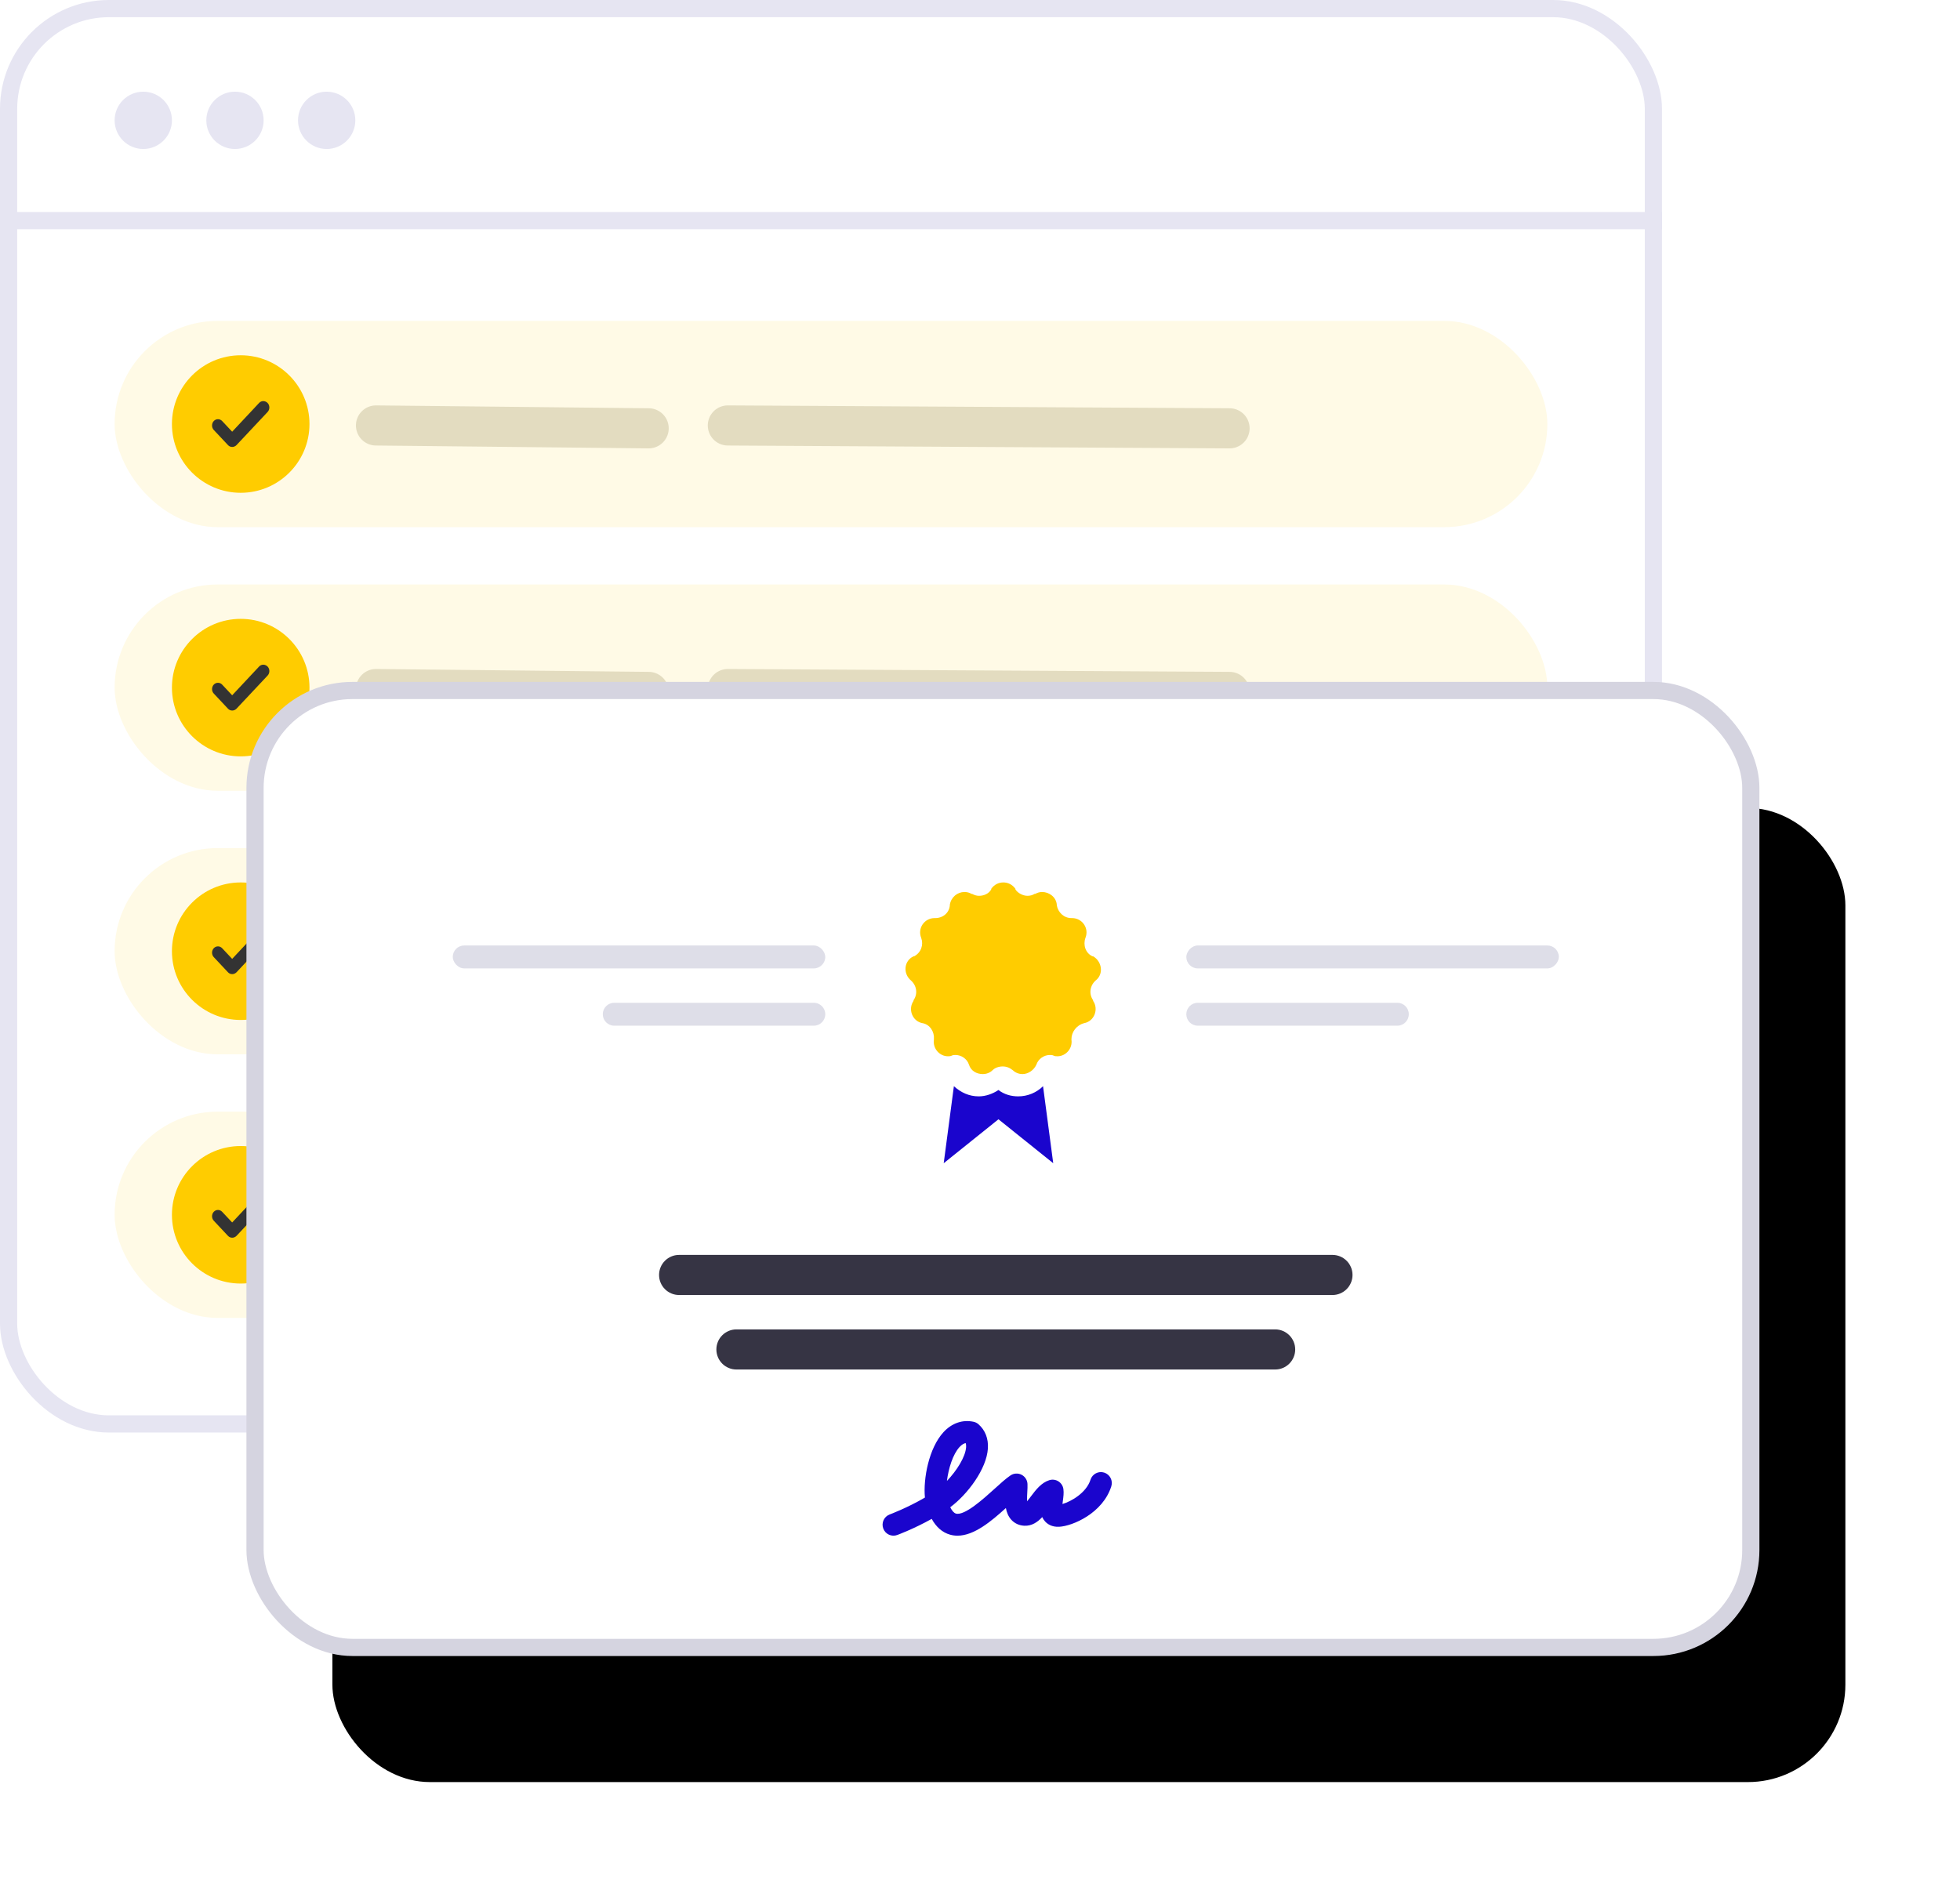 <?xml version="1.0" encoding="UTF-8"?> <svg xmlns="http://www.w3.org/2000/svg" xmlns:xlink="http://www.w3.org/1999/xlink" width="342" height="331" viewBox="0 0 342 331"> <defs> <rect id="jetsqg3ysa" width="290" height="250" x="0" y="0" rx="17.5"></rect> <rect id="cef0hrok3c" width="264" height="170" x="0" y="0" rx="17"></rect> <filter id="2igcng8b0b" width="131.1%" height="149.4%" x="-9.8%" y="-12.4%" filterUnits="objectBoundingBox"> <feOffset dx="15" dy="22" in="SourceAlpha" result="shadowOffsetOuter1"></feOffset> <feGaussianBlur in="shadowOffsetOuter1" result="shadowBlurOuter1" stdDeviation="10"></feGaussianBlur> <feComposite in="shadowBlurOuter1" in2="SourceAlpha" operator="out" result="shadowBlurOuter1"></feComposite> <feColorMatrix in="shadowBlurOuter1" values="0 0 0 0 0 0 0 0 0 0 0 0 0 0 0 0 0 0 0.096 0"></feColorMatrix> </filter> </defs> <g fill="none" fill-rule="evenodd"> <rect width="287" height="247" x="1.5" y="1.5" stroke="#E6E5F2" stroke-width="3" rx="17.5"></rect> <path fill="#E6E5F2" d="M0 37H290V40H0z"></path> <circle cx="25" cy="21" r="5" fill="#E6E5F2"></circle> <circle cx="41" cy="21" r="5" fill="#E6E5F2"></circle> <circle cx="57" cy="21" r="5" fill="#E6E5F2"></circle> <g transform="translate(20 56)"> <rect width="250" height="36" fill="#FFFAE6" rx="18"></rect> <path fill="#FC0" fill-rule="nonzero" d="M34 18c0-6.622-5.378-12-12-12s-12 5.378-12 12 5.378 12 12 12 12-5.378 12-12z"></path> <path fill="#333" fill-rule="nonzero" d="M25.21 14.319l-4.699 5.02-1.747-1.862c-.402-.428-1.062-.428-1.463 0-.401.427-.401 1.13 0 1.558l2.485 2.648c.208.22.466.317.738.317.26 0 .531-.11.738-.317L26.7 15.89c.401-.428.401-1.13 0-1.558-.427-.442-1.087-.442-1.489-.014z"></path> <path stroke="#E3DCC0" stroke-linecap="round" stroke-linejoin="round" stroke-width="7" d="M45.604 18.25L93.185 18.75M107 18.25L194.547 18.75"></path> </g> <g transform="translate(20 102)"> <rect width="250" height="36" fill="#FFFAE6" rx="18"></rect> <path fill="#FC0" fill-rule="nonzero" d="M34 18c0-6.622-5.378-12-12-12s-12 5.378-12 12 5.378 12 12 12 12-5.378 12-12z"></path> <path fill="#333" fill-rule="nonzero" d="M25.21 14.319l-4.699 5.02-1.747-1.862c-.402-.428-1.062-.428-1.463 0-.401.427-.401 1.13 0 1.558l2.485 2.648c.208.22.466.317.738.317.26 0 .531-.11.738-.317L26.7 15.89c.401-.428.401-1.13 0-1.558-.427-.442-1.087-.442-1.489-.014z"></path> <path stroke="#E3DCC0" stroke-linecap="round" stroke-linejoin="round" stroke-width="7" d="M45.604 18.25L93.185 18.75M107 18.25L194.547 18.75"></path> </g> <g transform="translate(20 148)"> <rect width="250" height="36" fill="#FFFAE6" rx="18"></rect> <path fill="#FC0" fill-rule="nonzero" d="M34 18c0-6.622-5.378-12-12-12s-12 5.378-12 12 5.378 12 12 12 12-5.378 12-12z"></path> <path fill="#333" fill-rule="nonzero" d="M25.21 14.319l-4.699 5.02-1.747-1.862c-.402-.428-1.062-.428-1.463 0-.401.427-.401 1.13 0 1.558l2.485 2.648c.208.22.466.317.738.317.26 0 .531-.11.738-.317L26.7 15.89c.401-.428.401-1.13 0-1.558-.427-.442-1.087-.442-1.489-.014z"></path> <path stroke="#E3DCC0" stroke-linecap="round" stroke-linejoin="round" stroke-width="7" d="M45.604 18.25L93.185 18.75M107 18.25L194.547 18.75"></path> </g> <g transform="translate(20 194)"> <rect width="250" height="36" fill="#FFFAE6" rx="18"></rect> <path fill="#FC0" fill-rule="nonzero" d="M34 18c0-6.622-5.378-12-12-12s-12 5.378-12 12 5.378 12 12 12 12-5.378 12-12z"></path> <path fill="#333" fill-rule="nonzero" d="M25.21 14.319l-4.699 5.02-1.747-1.862c-.402-.428-1.062-.428-1.463 0-.401.427-.401 1.13 0 1.558l2.485 2.648c.208.22.466.317.738.317.26 0 .531-.11.738-.317L26.7 15.89c.401-.428.401-1.13 0-1.558-.427-.442-1.087-.442-1.489-.014z"></path> <path stroke="#E3DCC0" stroke-linecap="round" stroke-linejoin="round" stroke-width="7" d="M45.604 18.25L93.185 18.75M107 18.25L194.547 18.75"></path> </g> <g transform="translate(43 119)"> <use fill="#000" filter="url(#2igcng8b0b)" xlink:href="#cef0hrok3c"></use> <rect width="261" height="167" x="1.5" y="1.5" fill="#FFF" stroke="#D5D4E0" stroke-linejoin="square" stroke-width="3" rx="17"></rect> <path fill="#363444" d="M75.5 100h114c1.933 0 3.5 1.567 3.5 3.5s-1.567 3.5-3.5 3.5h-114c-1.933 0-3.5-1.567-3.5-3.5s1.567-3.5 3.5-3.5zM85.5 113h94c1.933 0 3.5 1.567 3.5 3.5s-1.567 3.5-3.5 3.5h-94c-1.933 0-3.5-1.567-3.5-3.5s1.567-3.5 3.5-3.5z"></path> <g fill-rule="nonzero"> <path fill="#1A05CD" d="M19.667 37.333c-1.223 0-2.445-.333-3.445-1.11-1 .666-2.222 1.11-3.444 1.11-1.667 0-3.111-.666-4.334-1.777L6.667 49l9.555-7.667L25.778 49 24 35.556c-1.111 1.11-2.667 1.777-4.333 1.777z" transform="translate(115 35)"></path> <path fill="#FC0" d="M31.18 24.556c1.778-.334 2.556-2.445 1.556-3.89v-.11c-.778-1.112-.556-2.556.444-3.445 1.444-1.111 1.111-3.333-.444-4.222h-.112c-1.222-.556-1.666-2-1.222-3.222.667-1.667-.555-3.445-2.333-3.445h-.111c-1.334 0-2.334-1-2.556-2.222v-.111c-.11-1.333-1.333-2.222-2.555-2.222-.445 0-.778.11-1.223.333h-.11c-.334.222-.778.333-1.223.333-.778 0-1.667-.444-2.111-1.11V1.11C18.624.333 17.847 0 17.069 0c-.778 0-1.556.333-2.111 1.111v.111c-.445.778-1.334 1.111-2.111 1.111-.445 0-.778-.11-1.223-.333h-.11c-.334-.222-.778-.333-1.223-.333-1.222 0-2.333.889-2.555 2.222V4C7.624 5.333 6.513 6.222 5.18 6.222h-.111c-1.778 0-3 1.778-2.333 3.445.444 1.222 0 2.555-1.223 3.222h-.11c-1.667.778-1.89 3-.445 4.222 1 .889 1.222 2.333.444 3.445v.11c-1 1.445-.222 3.556 1.556 3.89 1.333.222 2.11 1.555 2 2.777v.111c-.222 1.556 1 2.89 2.444 2.89.222 0 .445 0 .667-.112.222-.11.444-.11.667-.11 1 0 2 .666 2.333 1.666.333 1.11 1.333 1.666 2.444 1.666.556 0 1.223-.222 1.667-.666.444-.445 1.111-.667 1.778-.667.666 0 1.222.222 1.778.667.444.444 1.11.666 1.666.666 1 0 2-.666 2.445-1.666.333-1 1.333-1.667 2.333-1.667.222 0 .444 0 .667.111.222.111.444.111.666.111 1.445 0 2.667-1.333 2.445-2.889v-.11c0-1.223.889-2.445 2.222-2.778z" transform="translate(115 35)"></path> </g> <g transform="translate(36 46)"> <rect width="65" height="4" fill="#DEDEE8" rx="2"></rect> <path fill="#DEDEE8" d="M28.18 10H63c1.105 0 2 .895 2 2s-.895 2-2 2H28.18c-1.105 0-2-.895-2-2s.895-2 2-2z"></path> <path fill="#1A05CD" fill-rule="nonzero" d="M113.673 91.992c-1.001-.32-2.072.235-2.391 1.24-.723 2.274-3.317 3.776-4.893 4.243.021-.194.049-.39.069-.546.093-.686.187-1.395.095-2.056-.076-.558-.396-1.052-.869-1.353-.474-.3-1.056-.375-1.591-.206-1.409.448-2.349 1.69-3.178 2.788-.193.256-.459.609-.704.896-.02-.528.017-1.187.039-1.58.031-.55.055-1.054.035-1.445-.033-.69-.437-1.307-1.053-1.615-.615-.306-1.349-.258-1.918.13-.833.566-1.76 1.41-2.833 2.384-1.81 1.641-5.174 4.695-6.68 4.271-.343-.097-.685-.483-.994-1.104 3.07-2.29 6.346-6.696 6.57-10.256.107-1.72-.46-3.182-1.638-4.225-.245-.22-.545-.37-.866-.438-1.926-.409-3.786.236-5.239 1.81-2.554 2.769-3.56 8.11-3.245 11.42-3.098 1.808-6.108 2.933-6.144 2.946-.986.364-1.492 1.464-1.126 2.454.363.99 1.457 1.497 2.444 1.13.15-.055 2.913-1.084 6.01-2.81.805 1.456 1.874 2.377 3.194 2.75.432.124.867.18 1.305.18 2.927 0 5.915-2.54 8.444-4.825.136.744.41 1.449.927 2.027.584.65 1.376 1.018 2.293 1.063 1.324.057 2.313-.642 3.12-1.507.122.268.286.525.505.762.417.457 1.18.988 2.442.925 2.356-.115 7.618-2.366 9.106-7.053.32-1.004-.233-2.08-1.236-2.4zM86.23 93.448c.268-2.168 1.028-4.65 2.2-5.92.409-.443.762-.628 1.073-.687.057.167.093.393.074.703-.108 1.698-1.625 4.098-3.347 5.904z"></path> </g> <g fill="#DEDEE8" transform="matrix(-1 0 0 1 229 46)"> <rect width="65" height="4" rx="2"></rect> <path d="M28.18 10H63c1.105 0 2 .895 2 2s-.895 2-2 2H28.18c-1.105 0-2-.895-2-2s.895-2 2-2z"></path> </g> </g> </g> </svg> 